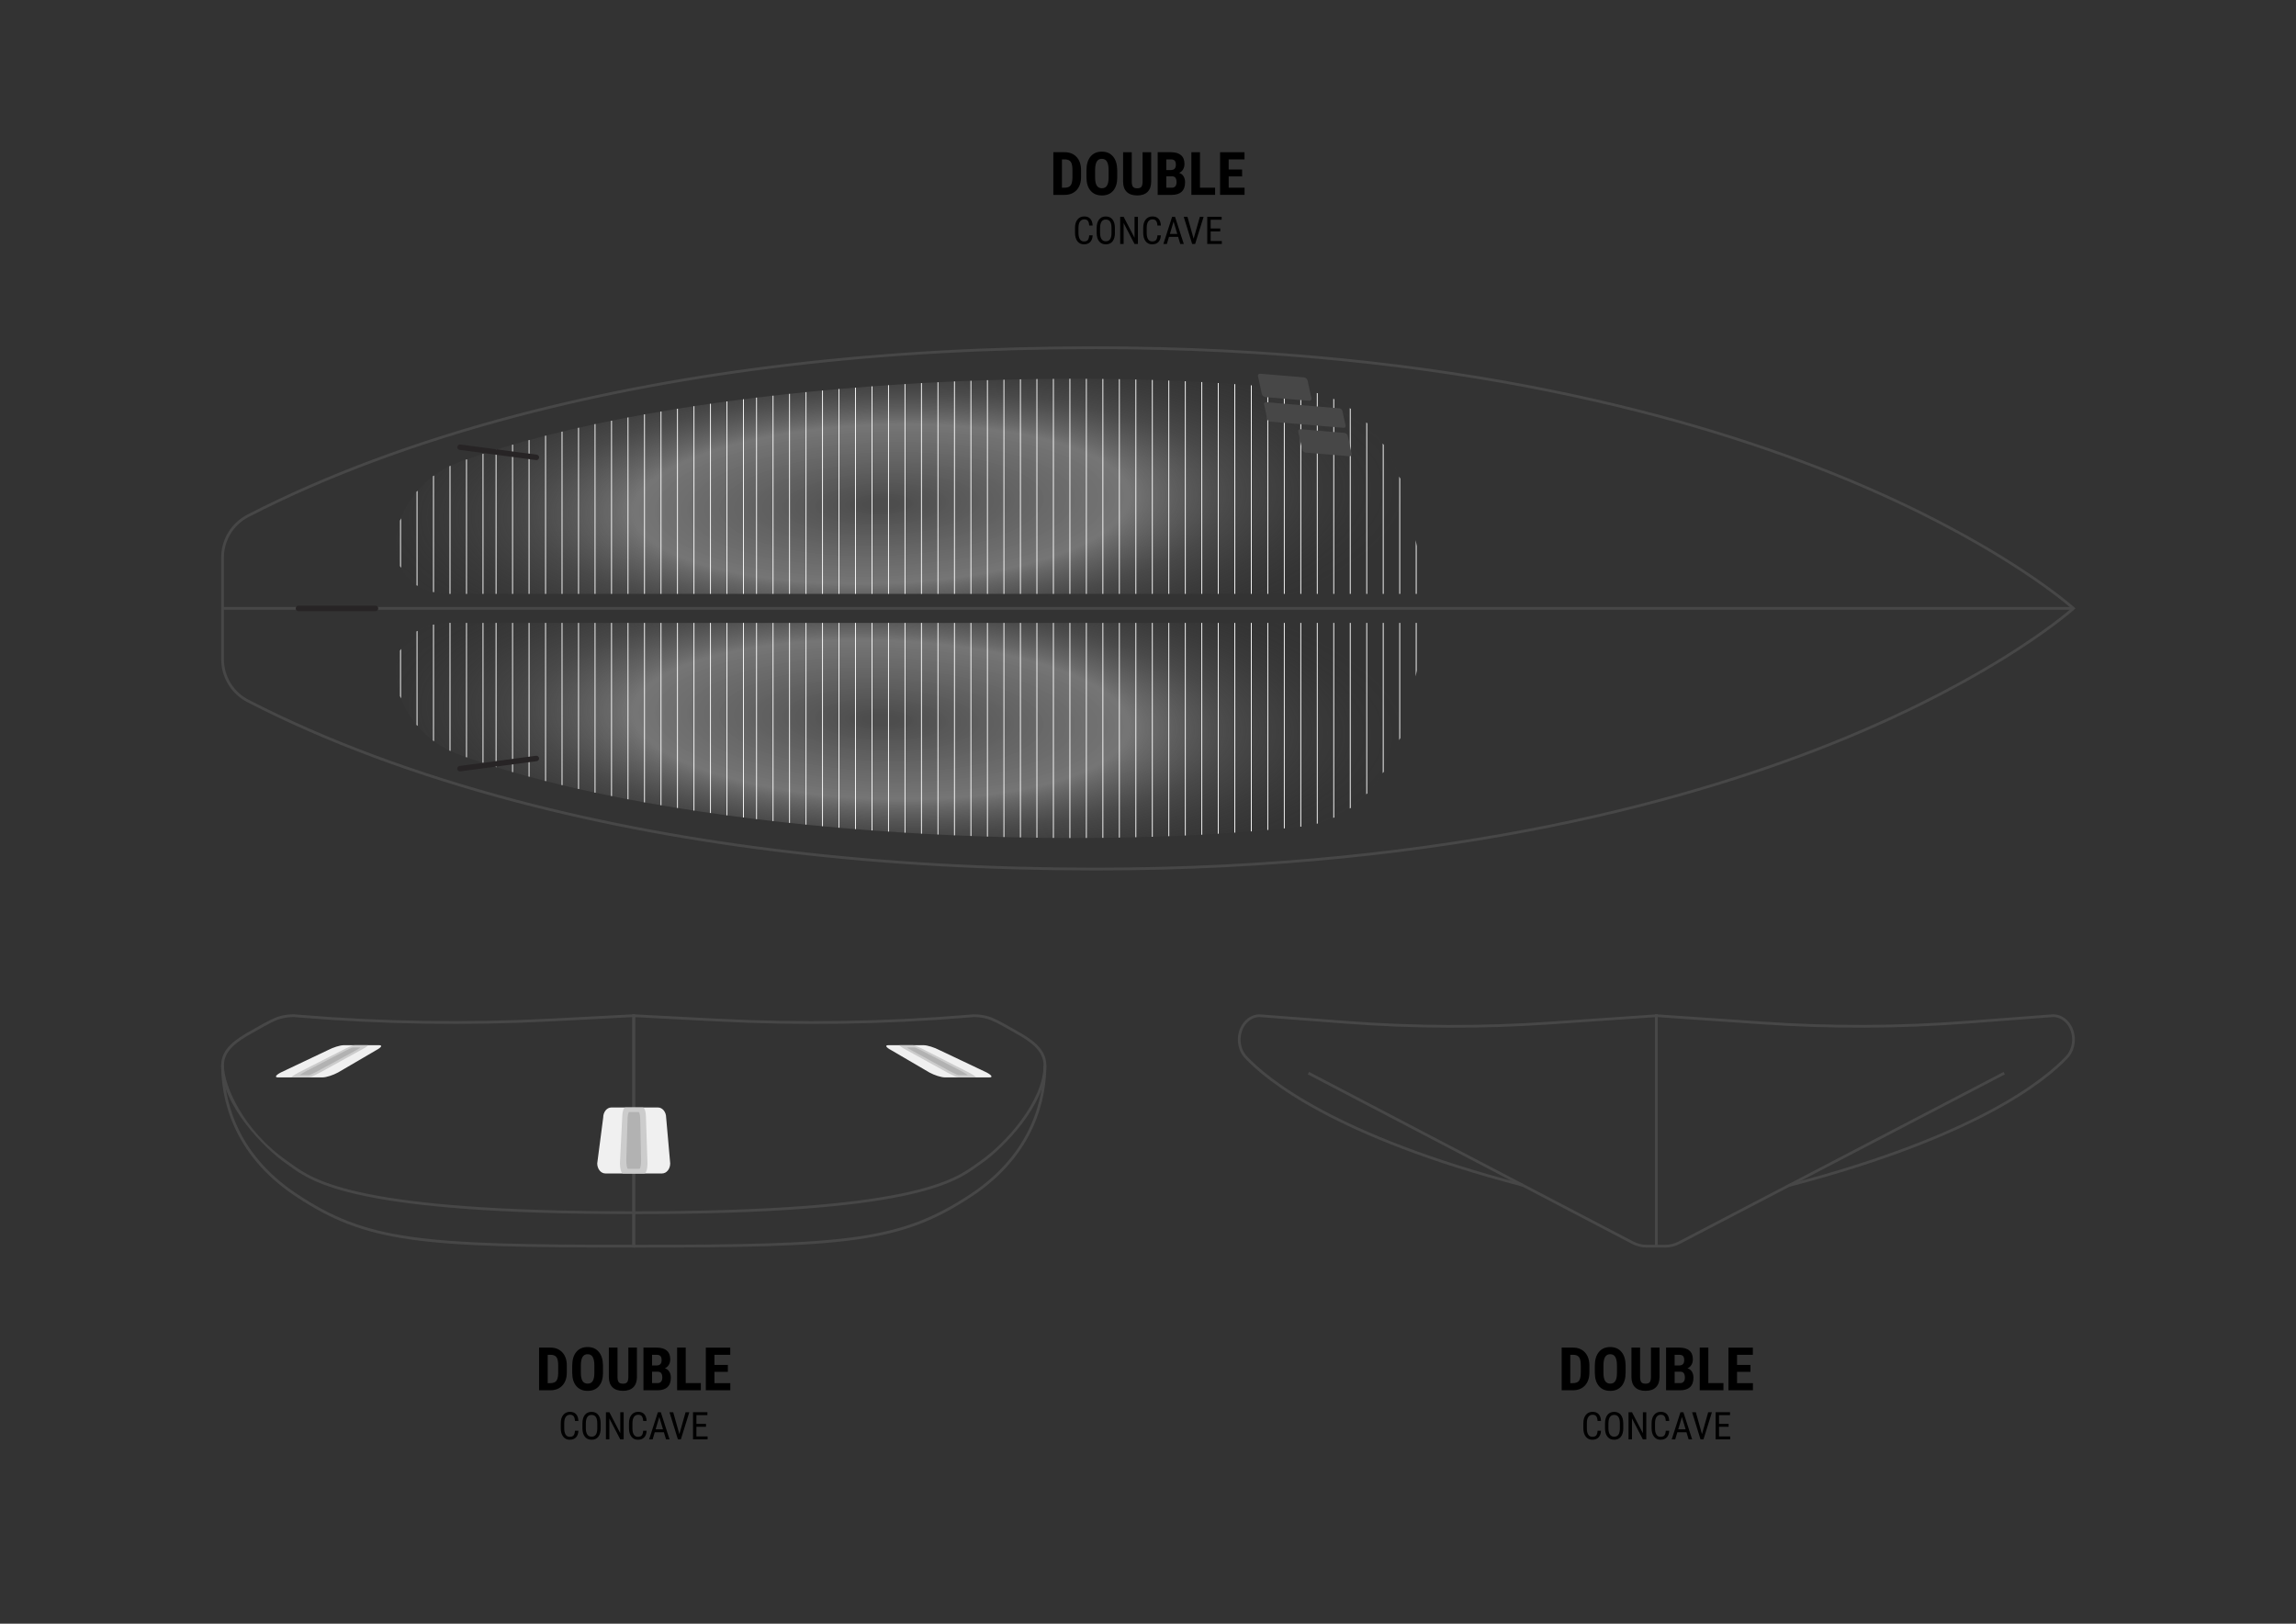 <svg xmlns="http://www.w3.org/2000/svg" xmlns:xlink="http://www.w3.org/1999/xlink" viewBox="0 0 841.89 595.28"><rect x="0" y="0" width="841.89" height="595.28" fill="#333333" stroke="none"/><defs><style>      .cls-1 {        fill: none;      }      .cls-2 {        fill: url(#Gradiente_sem_nome_181);      }      .cls-2, .cls-3 {        mix-blend-mode: multiply;      }      .cls-4 {        fill: #474747;      }      .cls-5 {        fill: #272425;      }      .cls-6 {        fill: #ccc;      }      .cls-7 {        isolation: isolate;      }      .cls-8 {        clip-path: url(#clippath-1);      }      .cls-9 {        fill: #fff;      }      .cls-10 {        fill: #f0f0f0;      }      .cls-3 {        fill: url(#Gradiente_sem_nome_181-2);      }      .cls-11 {        clip-path: url(#clippath);      }      .cls-12 {        fill: #b2b2b2;      }    </style><radialGradient id="Gradiente_sem_nome_181" data-name="Gradiente sem nome 181" cx="323.11" cy="264.41" fx="323.11" fy="264.41" r="197.52" gradientTransform="translate(3.07 168.34) rotate(1.94) scale(1 .32)" gradientUnits="userSpaceOnUse"><stop offset=".03" stop-color="#4d4d4d"></stop><stop offset=".46" stop-color="gray" stop-opacity=".86"></stop><stop offset=".5" stop-color="#7a7a7a" stop-opacity=".76"></stop><stop offset=".65" stop-color="#666" stop-opacity=".43"></stop><stop offset=".79" stop-color="#585858" stop-opacity=".2"></stop><stop offset=".9" stop-color="#505050" stop-opacity=".05"></stop><stop offset=".98" stop-color="#4d4d4d" stop-opacity="0"></stop></radialGradient><radialGradient id="Gradiente_sem_nome_181-2" data-name="Gradiente sem nome 181" cy="1444.58" fy="1444.58" r="197.52" gradientTransform="translate(15.94 657.73) rotate(-1.94) scale(1 -.32)" xlink:href="#Gradiente_sem_nome_181"></radialGradient><clipPath id="clippath"><path class="cls-1" d="M165.12,228.36h355.61s1.04,69.65-43.61,74.69c-88.85,10.04-230.76,2.3-308.83-26.41-27.76-10.21-32.61-48.29-3.17-48.29Z"></path></clipPath><clipPath id="clippath-1"><path class="cls-1" d="M168.3,169.44c78.07-28.7,219.97-36.44,308.83-26.41,44.65,5.04,43.61,74.69,43.61,74.69H165.12c-29.44,0-24.59-38.08,3.17-48.29Z"></path></clipPath></defs><g class="cls-7"><g id="Camada_1" data-name="Camada 1"><g><g><path class="cls-2" d="M165.12,228.36h355.61s1.04,69.65-43.61,74.69c-88.85,10.04-230.76,2.3-308.83-26.41-27.76-10.21-32.61-48.29-3.17-48.29Z"></path><path class="cls-3" d="M168.3,169.44c78.07-28.7,219.97-36.44,308.83-26.41,44.65,5.04,43.61,74.69,43.61,74.69H165.12c-29.44,0-24.59-38.08,3.17-48.29Z"></path></g><g class="cls-11"><g><rect class="cls-9" x="640.08" y="127.48" width=".31" height="191.81"></rect><rect class="cls-9" x="615.89" y="127.48" width=".31" height="191.81"></rect><rect class="cls-9" x="591.7" y="127.48" width=".31" height="191.81"></rect><rect class="cls-9" x="567.51" y="127.48" width=".31" height="191.81"></rect><rect class="cls-9" x="543.33" y="127.48" width=".31" height="191.81"></rect><rect class="cls-9" x="519.14" y="127.48" width=".31" height="191.81"></rect><rect class="cls-9" x="494.95" y="127.48" width=".31" height="191.81"></rect><rect class="cls-9" x="470.76" y="127.48" width=".31" height="191.81"></rect><rect class="cls-9" x="446.57" y="127.48" width=".31" height="191.81"></rect><rect class="cls-9" x="422.38" y="127.48" width=".31" height="191.81"></rect><rect class="cls-9" x="398.19" y="127.48" width=".31" height="191.81"></rect><rect class="cls-9" x="374.01" y="127.48" width=".31" height="191.81"></rect><rect class="cls-9" x="646.13" y="127.48" width=".31" height="191.81"></rect><rect class="cls-9" x="621.94" y="127.48" width=".31" height="191.81"></rect><rect class="cls-9" x="597.75" y="127.48" width=".31" height="191.81"></rect><rect class="cls-9" x="573.56" y="127.48" width=".31" height="191.81"></rect><rect class="cls-9" x="549.37" y="127.48" width=".31" height="191.81"></rect><rect class="cls-9" x="525.18" y="127.48" width=".31" height="191.81"></rect><rect class="cls-9" x="501" y="127.48" width=".31" height="191.81"></rect><rect class="cls-9" x="476.81" y="127.48" width=".31" height="191.81"></rect><rect class="cls-9" x="452.62" y="127.48" width=".31" height="191.81"></rect><rect class="cls-9" x="428.43" y="127.48" width=".31" height="191.81"></rect><rect class="cls-9" x="404.24" y="127.48" width=".31" height="191.81"></rect><rect class="cls-9" x="380.05" y="127.48" width=".31" height="191.81"></rect><rect class="cls-9" x="652.17" y="127.48" width=".31" height="191.81"></rect><rect class="cls-9" x="627.99" y="127.48" width=".31" height="191.81"></rect><rect class="cls-9" x="603.8" y="127.48" width=".31" height="191.81"></rect><rect class="cls-9" x="579.61" y="127.48" width=".31" height="191.81"></rect><rect class="cls-9" x="555.42" y="127.48" width=".31" height="191.81"></rect><rect class="cls-9" x="531.23" y="127.48" width=".31" height="191.81"></rect><rect class="cls-9" x="507.04" y="127.48" width=".31" height="191.81"></rect><rect class="cls-9" x="482.85" y="127.48" width=".31" height="191.81"></rect><rect class="cls-9" x="458.67" y="127.48" width=".31" height="191.81"></rect><rect class="cls-9" x="434.48" y="127.48" width=".31" height="191.81"></rect><rect class="cls-9" x="410.29" y="127.48" width=".31" height="191.81"></rect><rect class="cls-9" x="386.1" y="127.48" width=".31" height="191.81"></rect><rect class="cls-9" x="658.22" y="127.48" width=".31" height="191.81"></rect><rect class="cls-9" x="634.03" y="127.48" width=".31" height="191.81"></rect><rect class="cls-9" x="609.84" y="127.48" width=".31" height="191.81"></rect><rect class="cls-9" x="585.66" y="127.48" width=".31" height="191.81"></rect><rect class="cls-9" x="561.47" y="127.48" width=".31" height="191.81"></rect><rect class="cls-9" x="537.28" y="127.48" width=".31" height="191.81"></rect><rect class="cls-9" x="513.09" y="127.48" width=".31" height="191.81"></rect><rect class="cls-9" x="488.9" y="127.48" width=".31" height="191.81"></rect><rect class="cls-9" x="464.71" y="127.48" width=".31" height="191.81"></rect><rect class="cls-9" x="440.52" y="127.48" width=".31" height="191.81"></rect><rect class="cls-9" x="416.34" y="127.48" width=".31" height="191.81"></rect><rect class="cls-9" x="392.15" y="127.48" width=".31" height="191.81"></rect><rect class="cls-9" x="349.82" y="127.48" width=".31" height="191.81"></rect><rect class="cls-9" x="325.63" y="127.48" width=".31" height="191.81"></rect><rect class="cls-9" x="301.44" y="127.48" width=".31" height="191.81"></rect><rect class="cls-9" x="277.25" y="127.48" width=".31" height="191.81"></rect><rect class="cls-9" x="355.86" y="127.48" width=".31" height="191.81"></rect><rect class="cls-9" x="331.68" y="127.48" width=".31" height="191.81"></rect><rect class="cls-9" x="307.49" y="127.48" width=".31" height="191.81"></rect><rect class="cls-9" x="283.3" y="127.48" width=".31" height="191.81"></rect><rect class="cls-9" x="361.91" y="127.48" width=".31" height="191.81"></rect><rect class="cls-9" x="337.72" y="127.48" width=".31" height="191.81"></rect><rect class="cls-9" x="313.53" y="127.48" width=".31" height="191.81"></rect><rect class="cls-9" x="289.35" y="127.48" width=".31" height="191.81"></rect><rect class="cls-9" x="367.96" y="127.48" width=".31" height="191.81"></rect><rect class="cls-9" x="343.77" y="127.48" width=".31" height="191.81"></rect><rect class="cls-9" x="319.58" y="127.48" width=".31" height="191.81"></rect><rect class="cls-9" x="295.39" y="127.48" width=".31" height="191.81"></rect><rect class="cls-9" x="254.31" y="127.48" width=".31" height="191.81"></rect><rect class="cls-9" x="230.12" y="127.48" width=".31" height="191.81"></rect><rect class="cls-9" x="205.93" y="127.48" width=".31" height="191.81"></rect><rect class="cls-9" x="181.74" y="127.48" width=".31" height="191.81"></rect><rect class="cls-9" x="260.36" y="127.48" width=".31" height="191.81"></rect><rect class="cls-9" x="236.17" y="127.48" width=".31" height="191.81"></rect><rect class="cls-9" x="211.98" y="127.48" width=".31" height="191.81"></rect><rect class="cls-9" x="187.79" y="127.48" width=".31" height="191.81"></rect><rect class="cls-9" x="266.41" y="127.48" width=".31" height="191.81"></rect><rect class="cls-9" x="242.22" y="127.48" width=".31" height="191.81"></rect><rect class="cls-9" x="218.03" y="127.48" width=".31" height="191.81"></rect><rect class="cls-9" x="193.84" y="127.48" width=".31" height="191.81"></rect><rect class="cls-9" x="272.45" y="127.48" width=".31" height="191.81"></rect><rect class="cls-9" x="248.26" y="127.48" width=".31" height="191.81"></rect><rect class="cls-9" x="224.08" y="127.48" width=".31" height="191.81"></rect><rect class="cls-9" x="199.89" y="127.48" width=".31" height="191.81"></rect><rect class="cls-9" x="158.8" y="127.48" width=".31" height="191.81"></rect><rect class="cls-9" x="134.62" y="127.48" width=".31" height="191.81"></rect><rect class="cls-9" x="110.43" y="127.48" width=".31" height="191.81"></rect><rect class="cls-9" x="86.24" y="127.48" width=".31" height="191.81"></rect><rect class="cls-9" x="164.85" y="127.48" width=".31" height="191.81"></rect><rect class="cls-9" x="140.66" y="127.48" width=".31" height="191.81"></rect><rect class="cls-9" x="116.47" y="127.48" width=".31" height="191.81"></rect><rect class="cls-9" x="92.29" y="127.48" width=".31" height="191.81"></rect><rect class="cls-9" x="170.9" y="127.48" width=".31" height="191.81"></rect><rect class="cls-9" x="146.71" y="127.48" width=".31" height="191.81"></rect><rect class="cls-9" x="122.52" y="127.48" width=".31" height="191.81"></rect><rect class="cls-9" x="98.33" y="127.48" width=".31" height="191.81"></rect><rect class="cls-9" x="176.95" y="127.48" width=".31" height="191.81"></rect><rect class="cls-9" x="152.76" y="127.48" width=".31" height="191.81"></rect><rect class="cls-9" x="128.57" y="127.48" width=".31" height="191.81"></rect><rect class="cls-9" x="104.38" y="127.48" width=".31" height="191.81"></rect><rect class="cls-9" x="737.2" y="127.48" width=".31" height="191.81"></rect><rect class="cls-9" x="713.01" y="127.48" width=".31" height="191.81"></rect><rect class="cls-9" x="688.82" y="127.48" width=".31" height="191.81"></rect><rect class="cls-9" x="664.64" y="127.48" width=".31" height="191.81"></rect><rect class="cls-9" x="743.25" y="127.48" width=".31" height="191.81"></rect><rect class="cls-9" x="719.06" y="127.48" width=".31" height="191.81"></rect><rect class="cls-9" x="694.87" y="127.48" width=".31" height="191.81"></rect><rect class="cls-9" x="670.68" y="127.48" width=".31" height="191.81"></rect><rect class="cls-9" x="749.3" y="127.48" width=".31" height="191.81"></rect><rect class="cls-9" x="725.11" y="127.48" width=".31" height="191.81"></rect><rect class="cls-9" x="700.92" y="127.48" width=".31" height="191.81"></rect><rect class="cls-9" x="676.73" y="127.48" width=".31" height="191.81"></rect><rect class="cls-9" x="755.34" y="127.48" width=".31" height="191.81"></rect><rect class="cls-9" x="731.15" y="127.48" width=".31" height="191.81"></rect><rect class="cls-9" x="706.97" y="127.48" width=".31" height="191.81"></rect><rect class="cls-9" x="682.78" y="127.48" width=".31" height="191.81"></rect></g></g><g class="cls-8"><g><rect class="cls-9" x="640.08" y="127.48" width=".31" height="191.81"></rect><rect class="cls-9" x="615.89" y="127.48" width=".31" height="191.81"></rect><rect class="cls-9" x="591.7" y="127.48" width=".31" height="191.81"></rect><rect class="cls-9" x="567.51" y="127.48" width=".31" height="191.81"></rect><rect class="cls-9" x="543.33" y="127.48" width=".31" height="191.81"></rect><rect class="cls-9" x="519.14" y="127.48" width=".31" height="191.81"></rect><rect class="cls-9" x="494.95" y="127.48" width=".31" height="191.81"></rect><rect class="cls-9" x="470.76" y="127.48" width=".31" height="191.81"></rect><rect class="cls-9" x="446.57" y="127.48" width=".31" height="191.81"></rect><rect class="cls-9" x="422.38" y="127.48" width=".31" height="191.81"></rect><rect class="cls-9" x="398.19" y="127.48" width=".31" height="191.81"></rect><rect class="cls-9" x="374.01" y="127.48" width=".31" height="191.81"></rect><rect class="cls-9" x="646.13" y="127.48" width=".31" height="191.81"></rect><rect class="cls-9" x="621.94" y="127.48" width=".31" height="191.81"></rect><rect class="cls-9" x="597.75" y="127.48" width=".31" height="191.81"></rect><rect class="cls-9" x="573.56" y="127.48" width=".31" height="191.81"></rect><rect class="cls-9" x="549.37" y="127.48" width=".31" height="191.81"></rect><rect class="cls-9" x="525.18" y="127.48" width=".31" height="191.81"></rect><rect class="cls-9" x="501" y="127.48" width=".31" height="191.81"></rect><rect class="cls-9" x="476.81" y="127.48" width=".31" height="191.81"></rect><rect class="cls-9" x="452.62" y="127.48" width=".31" height="191.81"></rect><rect class="cls-9" x="428.43" y="127.48" width=".31" height="191.81"></rect><rect class="cls-9" x="404.24" y="127.48" width=".31" height="191.81"></rect><rect class="cls-9" x="380.05" y="127.48" width=".31" height="191.81"></rect><rect class="cls-9" x="652.17" y="127.48" width=".31" height="191.81"></rect><rect class="cls-9" x="627.99" y="127.48" width=".31" height="191.81"></rect><rect class="cls-9" x="603.8" y="127.48" width=".31" height="191.81"></rect><rect class="cls-9" x="579.61" y="127.48" width=".31" height="191.81"></rect><rect class="cls-9" x="555.42" y="127.48" width=".31" height="191.81"></rect><rect class="cls-9" x="531.23" y="127.48" width=".31" height="191.81"></rect><rect class="cls-9" x="507.04" y="127.48" width=".31" height="191.81"></rect><rect class="cls-9" x="482.85" y="127.48" width=".31" height="191.81"></rect><rect class="cls-9" x="458.67" y="127.48" width=".31" height="191.81"></rect><rect class="cls-9" x="434.48" y="127.48" width=".31" height="191.81"></rect><rect class="cls-9" x="410.29" y="127.48" width=".31" height="191.81"></rect><rect class="cls-9" x="386.1" y="127.48" width=".31" height="191.81"></rect><rect class="cls-9" x="658.22" y="127.48" width=".31" height="191.81"></rect><rect class="cls-9" x="634.03" y="127.48" width=".31" height="191.81"></rect><rect class="cls-9" x="609.84" y="127.48" width=".31" height="191.81"></rect><rect class="cls-9" x="585.66" y="127.48" width=".31" height="191.81"></rect><rect class="cls-9" x="561.47" y="127.48" width=".31" height="191.81"></rect><rect class="cls-9" x="537.28" y="127.48" width=".31" height="191.81"></rect><rect class="cls-9" x="513.09" y="127.48" width=".31" height="191.81"></rect><rect class="cls-9" x="488.9" y="127.48" width=".31" height="191.81"></rect><rect class="cls-9" x="464.71" y="127.48" width=".31" height="191.81"></rect><rect class="cls-9" x="440.52" y="127.48" width=".31" height="191.81"></rect><rect class="cls-9" x="416.34" y="127.48" width=".31" height="191.81"></rect><rect class="cls-9" x="392.15" y="127.48" width=".31" height="191.81"></rect><rect class="cls-9" x="349.82" y="127.48" width=".31" height="191.81"></rect><rect class="cls-9" x="325.63" y="127.48" width=".31" height="191.81"></rect><rect class="cls-9" x="301.44" y="127.48" width=".31" height="191.81"></rect><rect class="cls-9" x="277.25" y="127.48" width=".31" height="191.81"></rect><rect class="cls-9" x="355.86" y="127.48" width=".31" height="191.81"></rect><rect class="cls-9" x="331.68" y="127.48" width=".31" height="191.81"></rect><rect class="cls-9" x="307.49" y="127.48" width=".31" height="191.81"></rect><rect class="cls-9" x="283.3" y="127.48" width=".31" height="191.81"></rect><rect class="cls-9" x="361.91" y="127.48" width=".31" height="191.81"></rect><rect class="cls-9" x="337.72" y="127.48" width=".31" height="191.81"></rect><rect class="cls-9" x="313.53" y="127.48" width=".31" height="191.81"></rect><rect class="cls-9" x="289.35" y="127.48" width=".31" height="191.81"></rect><rect class="cls-9" x="367.96" y="127.48" width=".31" height="191.81"></rect><rect class="cls-9" x="343.77" y="127.48" width=".31" height="191.81"></rect><rect class="cls-9" x="319.58" y="127.48" width=".31" height="191.81"></rect><rect class="cls-9" x="295.39" y="127.48" width=".31" height="191.81"></rect><rect class="cls-9" x="254.31" y="127.48" width=".31" height="191.81"></rect><rect class="cls-9" x="230.12" y="127.48" width=".31" height="191.81"></rect><rect class="cls-9" x="205.93" y="127.48" width=".31" height="191.81"></rect><rect class="cls-9" x="181.74" y="127.48" width=".31" height="191.81"></rect><rect class="cls-9" x="260.36" y="127.48" width=".31" height="191.81"></rect><rect class="cls-9" x="236.17" y="127.48" width=".31" height="191.81"></rect><rect class="cls-9" x="211.98" y="127.48" width=".31" height="191.81"></rect><rect class="cls-9" x="187.79" y="127.48" width=".31" height="191.81"></rect><rect class="cls-9" x="266.41" y="127.48" width=".31" height="191.81"></rect><rect class="cls-9" x="242.22" y="127.48" width=".31" height="191.81"></rect><rect class="cls-9" x="218.03" y="127.48" width=".31" height="191.81"></rect><rect class="cls-9" x="193.84" y="127.48" width=".31" height="191.81"></rect><rect class="cls-9" x="272.45" y="127.48" width=".31" height="191.81"></rect><rect class="cls-9" x="248.26" y="127.48" width=".31" height="191.81"></rect><rect class="cls-9" x="224.08" y="127.48" width=".31" height="191.81"></rect><rect class="cls-9" x="199.89" y="127.48" width=".31" height="191.81"></rect><rect class="cls-9" x="158.8" y="127.48" width=".31" height="191.81"></rect><rect class="cls-9" x="134.62" y="127.48" width=".31" height="191.81"></rect><rect class="cls-9" x="110.43" y="127.48" width=".31" height="191.81"></rect><rect class="cls-9" x="86.24" y="127.48" width=".31" height="191.81"></rect><rect class="cls-9" x="164.85" y="127.48" width=".31" height="191.81"></rect><rect class="cls-9" x="140.66" y="127.48" width=".31" height="191.81"></rect><rect class="cls-9" x="116.47" y="127.48" width=".31" height="191.81"></rect><rect class="cls-9" x="92.29" y="127.48" width=".31" height="191.81"></rect><rect class="cls-9" x="170.9" y="127.48" width=".31" height="191.81"></rect><rect class="cls-9" x="146.71" y="127.48" width=".31" height="191.81"></rect><rect class="cls-9" x="122.52" y="127.48" width=".31" height="191.81"></rect><rect class="cls-9" x="98.33" y="127.48" width=".31" height="191.81"></rect><rect class="cls-9" x="176.95" y="127.48" width=".31" height="191.81"></rect><rect class="cls-9" x="152.76" y="127.48" width=".31" height="191.81"></rect><rect class="cls-9" x="128.57" y="127.48" width=".31" height="191.81"></rect><rect class="cls-9" x="104.38" y="127.48" width=".31" height="191.81"></rect><rect class="cls-9" x="737.2" y="127.48" width=".31" height="191.81"></rect><rect class="cls-9" x="713.01" y="127.48" width=".31" height="191.81"></rect><rect class="cls-9" x="688.82" y="127.48" width=".31" height="191.81"></rect><rect class="cls-9" x="664.64" y="127.48" width=".31" height="191.81"></rect><rect class="cls-9" x="743.25" y="127.48" width=".31" height="191.81"></rect><rect class="cls-9" x="719.06" y="127.48" width=".31" height="191.81"></rect><rect class="cls-9" x="694.87" y="127.48" width=".31" height="191.81"></rect><rect class="cls-9" x="670.68" y="127.48" width=".31" height="191.81"></rect><rect class="cls-9" x="749.3" y="127.48" width=".31" height="191.81"></rect><rect class="cls-9" x="725.11" y="127.48" width=".31" height="191.81"></rect><rect class="cls-9" x="700.92" y="127.48" width=".31" height="191.81"></rect><rect class="cls-9" x="676.73" y="127.48" width=".31" height="191.81"></rect><rect class="cls-9" x="755.34" y="127.48" width=".31" height="191.81"></rect><rect class="cls-9" x="731.15" y="127.48" width=".31" height="191.81"></rect><rect class="cls-9" x="706.97" y="127.48" width=".31" height="191.81"></rect><rect class="cls-9" x="682.78" y="127.48" width=".31" height="191.81"></rect></g></g></g><g><path d="M197.67,509.69v-15.64h4.14c1.83,0,3.28.58,4.37,1.74s1.64,2.75,1.66,4.77v2.54c0,2.06-.54,3.67-1.63,4.84-1.08,1.17-2.58,1.76-4.48,1.76h-4.05ZM200.83,496.69v10.39h.95c1.05,0,1.79-.28,2.22-.83.43-.56.66-1.51.68-2.87v-2.72c0-1.46-.2-2.48-.61-3.06-.41-.58-1.1-.88-2.08-.91h-1.15Z"></path><path d="M221.11,503.28c0,2.1-.5,3.73-1.49,4.89-.99,1.16-2.37,1.74-4.13,1.74s-3.13-.57-4.14-1.72c-1-1.15-1.51-2.76-1.53-4.83v-2.67c0-2.15.5-3.83,1.49-5.03,1-1.21,2.38-1.81,4.15-1.81s3.11.59,4.11,1.78c1,1.19,1.51,2.85,1.53,4.99v2.67ZM217.94,500.66c0-1.41-.2-2.46-.6-3.15-.4-.69-1.02-1.03-1.87-1.03s-1.46.33-1.86.99c-.4.66-.61,1.67-.62,3.02v2.78c0,1.37.2,2.38.61,3.02.41.65,1.04.97,1.89.97s1.44-.32,1.84-.95c.4-.63.6-1.62.61-2.95v-2.72Z"></path><path d="M233.55,494.05v10.83c-.01,1.63-.46,2.87-1.34,3.73-.88.86-2.15,1.29-3.79,1.29s-2.96-.44-3.84-1.31c-.88-.87-1.33-2.14-1.33-3.79v-10.75h3.18v10.76c0,.89.14,1.52.43,1.9.29.38.81.57,1.56.57s1.27-.19,1.55-.56c.28-.38.42-.99.43-1.85v-10.82h3.16Z"></path><path d="M235.94,509.69v-15.64h4.83c1.63,0,2.87.36,3.72,1.09.85.73,1.27,1.79,1.27,3.2,0,.79-.18,1.48-.53,2.05-.35.57-.83.99-1.44,1.26.7.2,1.24.6,1.62,1.21.38.61.57,1.35.57,2.24,0,1.52-.42,2.66-1.25,3.44-.83.77-2.04,1.16-3.63,1.16h-5.18ZM239.1,500.6h1.64c1.24,0,1.86-.64,1.86-1.92,0-.71-.14-1.22-.43-1.53-.29-.31-.75-.46-1.4-.46h-1.68v3.91ZM239.1,502.89v4.18h2.02c.57,0,1-.18,1.29-.53.29-.35.44-.85.44-1.49,0-1.4-.51-2.12-1.53-2.16h-2.22Z"></path><path d="M251.44,507.07h5.54v2.62h-8.7v-15.64h3.16v13.02Z"></path><path d="M266.89,502.93h-4.92v4.15h5.82v2.62h-8.98v-15.64h8.96v2.63h-5.8v3.7h4.92v2.55Z"></path><path d="M212.09,524.53c-.05,1.07-.35,1.88-.9,2.45-.54.57-1.31.85-2.31.85s-1.79-.38-2.38-1.14c-.59-.76-.88-1.79-.88-3.09v-1.8c0-1.29.3-2.32.91-3.07s1.43-1.13,2.47-1.13c.96,0,1.71.29,2.23.86s.81,1.4.86,2.47h-1.26c-.05-.81-.23-1.39-.51-1.74s-.72-.52-1.31-.52c-.68,0-1.2.27-1.57.8-.36.53-.55,1.31-.55,2.33v1.83c0,1.01.17,1.78.51,2.32s.83.81,1.49.81,1.12-.16,1.41-.49.46-.9.53-1.74h1.26Z"></path><path d="M220.26,523.59c0,1.36-.29,2.4-.87,3.14s-1.4,1.1-2.47,1.1-1.84-.36-2.43-1.07c-.59-.71-.9-1.72-.93-3.02v-1.87c0-1.33.29-2.37.88-3.13.59-.75,1.41-1.13,2.46-1.13s1.87.36,2.45,1.08c.59.72.89,1.75.9,3.09v1.81ZM219.01,521.85c0-1.05-.17-1.83-.52-2.35-.34-.51-.87-.77-1.58-.77s-1.21.26-1.56.78-.53,1.29-.54,2.3v1.78c0,1.02.18,1.79.53,2.32s.88.8,1.58.8,1.22-.25,1.56-.74.51-1.25.53-2.26v-1.87Z"></path><path d="M228.69,527.69h-1.26l-3.99-7.67v7.67h-1.26v-9.95h1.26l4,7.7v-7.7h1.24v9.95Z"></path><path d="M237.1,524.53c-.05,1.07-.35,1.88-.9,2.45-.54.57-1.31.85-2.31.85s-1.79-.38-2.38-1.14c-.59-.76-.88-1.79-.88-3.09v-1.8c0-1.29.3-2.32.91-3.07s1.43-1.13,2.47-1.13c.96,0,1.71.29,2.23.86s.81,1.4.86,2.47h-1.26c-.05-.81-.23-1.39-.51-1.74s-.72-.52-1.31-.52c-.68,0-1.2.27-1.57.8-.36.53-.55,1.31-.55,2.33v1.83c0,1.01.17,1.78.51,2.32s.83.81,1.49.81,1.12-.16,1.41-.49.46-.9.53-1.74h1.26Z"></path><path d="M243.44,525.09h-3.36l-.77,2.6h-1.29l3.21-9.95h1.07l3.21,9.95h-1.29l-.79-2.6ZM240.4,524.02h2.71l-1.36-4.53-1.35,4.53Z"></path><path d="M249.11,525.77l2.28-8.03h1.37l-3.1,9.95h-1.09l-3.09-9.95h1.37l2.26,8.03Z"></path><path d="M258.88,523.09h-3.52v3.53h4.1v1.07h-5.35v-9.95h5.28v1.07h-4.03v3.21h3.52v1.07Z"></path></g><g><path d="M572.63,509.69v-15.64h4.14c1.83,0,3.28.58,4.37,1.74,1.08,1.16,1.64,2.75,1.66,4.77v2.54c0,2.06-.54,3.67-1.63,4.84-1.08,1.17-2.58,1.76-4.48,1.76h-4.05ZM575.79,496.69v10.39h.95c1.05,0,1.79-.28,2.22-.83.43-.56.66-1.51.68-2.87v-2.72c0-1.46-.21-2.48-.61-3.06-.41-.58-1.1-.88-2.08-.91h-1.15Z"></path><path d="M596.07,503.28c0,2.1-.5,3.73-1.49,4.89s-2.37,1.74-4.13,1.74-3.13-.57-4.13-1.72c-1-1.15-1.51-2.76-1.53-4.83v-2.67c0-2.15.5-3.83,1.49-5.03,1-1.21,2.38-1.81,4.15-1.81s3.11.59,4.12,1.78c1,1.19,1.51,2.85,1.53,4.99v2.67ZM592.9,500.66c0-1.41-.2-2.46-.6-3.15-.4-.69-1.02-1.03-1.87-1.03s-1.46.33-1.86.99c-.4.66-.61,1.67-.62,3.02v2.78c0,1.37.2,2.38.61,3.02.41.65,1.04.97,1.89.97s1.44-.32,1.84-.95c.4-.63.61-1.62.61-2.95v-2.72Z"></path><path d="M608.51,494.05v10.83c-.02,1.63-.46,2.87-1.34,3.73-.88.86-2.14,1.29-3.79,1.29s-2.96-.44-3.84-1.31c-.88-.87-1.33-2.14-1.33-3.79v-10.75h3.18v10.76c0,.89.14,1.52.43,1.9.29.38.81.57,1.56.57s1.27-.19,1.55-.56c.28-.38.42-.99.43-1.85v-10.82h3.16Z"></path><path d="M610.91,509.69v-15.64h4.83c1.63,0,2.88.36,3.72,1.09.85.73,1.27,1.79,1.27,3.2,0,.79-.18,1.48-.53,2.05-.35.57-.83.99-1.44,1.26.7.2,1.24.6,1.62,1.21.38.61.57,1.35.57,2.24,0,1.52-.42,2.66-1.25,3.44-.84.77-2.04,1.16-3.63,1.16h-5.18ZM614.06,500.6h1.64c1.24,0,1.86-.64,1.86-1.92,0-.71-.14-1.22-.43-1.53-.29-.31-.75-.46-1.4-.46h-1.68v3.91ZM614.06,502.89v4.18h2.02c.57,0,1-.18,1.29-.53.29-.35.44-.85.44-1.49,0-1.4-.51-2.12-1.53-2.16h-2.22Z"></path><path d="M626.41,507.07h5.54v2.62h-8.7v-15.64h3.16v13.02Z"></path><path d="M641.86,502.93h-4.92v4.15h5.82v2.62h-8.98v-15.64h8.96v2.63h-5.8v3.7h4.92v2.55Z"></path><path d="M587.05,524.53c-.05,1.07-.35,1.88-.9,2.45-.54.57-1.31.85-2.31.85s-1.79-.38-2.38-1.14c-.59-.76-.88-1.79-.88-3.09v-1.8c0-1.29.3-2.32.91-3.07s1.43-1.13,2.47-1.13c.96,0,1.71.29,2.23.86.53.57.81,1.4.86,2.47h-1.26c-.05-.81-.23-1.39-.51-1.74s-.72-.52-1.31-.52c-.68,0-1.2.27-1.56.8-.37.53-.55,1.31-.55,2.33v1.83c0,1.01.17,1.78.51,2.32.34.54.84.81,1.49.81s1.12-.16,1.41-.49.46-.9.53-1.74h1.26Z"></path><path d="M595.22,523.59c0,1.36-.29,2.4-.87,3.14-.58.73-1.4,1.1-2.47,1.1s-1.84-.36-2.43-1.07c-.6-.71-.9-1.72-.93-3.02v-1.87c0-1.33.29-2.37.88-3.13.59-.75,1.41-1.13,2.46-1.13s1.87.36,2.45,1.08c.58.72.88,1.75.9,3.09v1.81ZM593.97,521.85c0-1.05-.17-1.83-.52-2.35-.34-.51-.87-.77-1.58-.77s-1.21.26-1.56.78-.53,1.29-.54,2.3v1.78c0,1.02.18,1.79.53,2.32.35.53.88.8,1.58.8s1.22-.25,1.56-.74c.34-.49.51-1.25.53-2.26v-1.87Z"></path><path d="M603.66,527.69h-1.26l-3.99-7.67v7.67h-1.26v-9.95h1.26l4,7.7v-7.7h1.24v9.95Z"></path><path d="M612.07,524.53c-.05,1.07-.36,1.88-.9,2.45-.54.57-1.31.85-2.31.85s-1.79-.38-2.38-1.14c-.59-.76-.88-1.79-.88-3.09v-1.8c0-1.29.3-2.32.91-3.07.6-.75,1.43-1.13,2.47-1.13.96,0,1.71.29,2.23.86.53.57.81,1.4.86,2.47h-1.27c-.05-.81-.22-1.39-.51-1.74s-.72-.52-1.31-.52c-.68,0-1.2.27-1.57.8-.36.53-.55,1.31-.55,2.33v1.83c0,1.01.17,1.78.51,2.32s.84.81,1.49.81,1.12-.16,1.41-.49.46-.9.53-1.74h1.27Z"></path><path d="M618.4,525.09h-3.36l-.77,2.6h-1.29l3.21-9.95h1.07l3.21,9.95h-1.29l-.79-2.6ZM615.37,524.02h2.71l-1.36-4.53-1.35,4.53Z"></path><path d="M624.08,525.77l2.28-8.03h1.37l-3.1,9.95h-1.09l-3.09-9.95h1.37l2.26,8.03Z"></path><path d="M633.85,523.09h-3.52v3.53h4.1v1.07h-5.35v-9.95h5.28v1.07h-4.03v3.21h3.52v1.07Z"></path></g><g><path d="M386.23,71.44v-15.64h4.14c1.83,0,3.28.58,4.37,1.74s1.64,2.75,1.66,4.77v2.54c0,2.06-.54,3.67-1.63,4.84s-2.58,1.76-4.48,1.76h-4.05ZM389.39,58.43v10.39h.95c1.05,0,1.79-.28,2.22-.83.43-.55.66-1.51.68-2.87v-2.72c0-1.46-.2-2.48-.61-3.06-.41-.58-1.1-.88-2.08-.91h-1.15Z"></path><path d="M409.67,65.03c0,2.1-.5,3.73-1.49,4.89-.99,1.16-2.37,1.74-4.13,1.74s-3.13-.57-4.14-1.72c-1-1.15-1.51-2.76-1.53-4.83v-2.67c0-2.15.5-3.83,1.49-5.03,1-1.21,2.38-1.81,4.15-1.81s3.11.59,4.11,1.78c1,1.19,1.51,2.85,1.53,4.99v2.67ZM406.5,62.41c0-1.41-.2-2.46-.6-3.15-.4-.69-1.02-1.03-1.87-1.03s-1.46.33-1.86.99c-.4.66-.61,1.67-.62,3.02v2.78c0,1.37.2,2.38.61,3.02.41.65,1.04.97,1.89.97s1.44-.32,1.84-.95c.4-.63.6-1.62.61-2.95v-2.72Z"></path><path d="M422.11,55.8v10.83c-.01,1.63-.46,2.87-1.34,3.73-.88.86-2.15,1.29-3.79,1.29s-2.96-.44-3.84-1.31c-.88-.87-1.33-2.14-1.33-3.79v-10.75h3.18v10.76c0,.89.14,1.52.43,1.9.29.38.81.57,1.56.57s1.27-.19,1.55-.56.42-.99.43-1.85v-10.82h3.16Z"></path><path d="M424.5,71.44v-15.64h4.83c1.63,0,2.87.36,3.72,1.09.85.73,1.27,1.79,1.27,3.2,0,.79-.18,1.48-.53,2.05-.35.57-.83.99-1.44,1.26.7.2,1.24.6,1.62,1.21.38.61.57,1.35.57,2.24,0,1.52-.42,2.66-1.25,3.44-.83.77-2.04,1.16-3.63,1.16h-5.18ZM427.66,62.34h1.64c1.24,0,1.86-.64,1.86-1.92,0-.71-.14-1.22-.43-1.53-.29-.31-.75-.46-1.4-.46h-1.68v3.91ZM427.66,64.64v4.18h2.02c.57,0,1-.18,1.29-.53.29-.35.44-.85.44-1.49,0-1.4-.51-2.12-1.53-2.16h-2.22Z"></path><path d="M440.01,68.82h5.54v2.62h-8.7v-15.64h3.16v13.02Z"></path><path d="M455.45,64.67h-4.92v4.15h5.82v2.62h-8.98v-15.64h8.96v2.63h-5.8v3.7h4.92v2.55Z"></path><path d="M400.65,86.28c-.05,1.07-.35,1.88-.9,2.45s-1.31.85-2.31.85-1.79-.38-2.38-1.14-.88-1.79-.88-3.09v-1.8c0-1.29.3-2.32.91-3.07s1.43-1.13,2.47-1.13c.96,0,1.71.29,2.23.86s.81,1.4.86,2.47h-1.26c-.05-.81-.23-1.39-.51-1.74s-.72-.52-1.31-.52c-.68,0-1.2.27-1.57.8s-.55,1.31-.55,2.33v1.83c0,1.01.17,1.78.51,2.32s.83.81,1.49.81,1.12-.16,1.41-.49.46-.9.53-1.74h1.26Z"></path><path d="M408.82,85.34c0,1.36-.29,2.4-.87,3.14s-1.4,1.1-2.47,1.1-1.84-.36-2.43-1.07-.9-1.72-.93-3.02v-1.87c0-1.33.29-2.37.88-3.13s1.41-1.13,2.46-1.13,1.87.36,2.45,1.08.89,1.75.9,3.09v1.81ZM407.57,83.6c0-1.05-.17-1.84-.52-2.35s-.87-.77-1.58-.77-1.21.26-1.56.78-.53,1.29-.54,2.3v1.78c0,1.02.18,1.79.53,2.32s.88.8,1.58.8,1.22-.25,1.56-.74.51-1.25.53-2.26v-1.87Z"></path><path d="M417.26,89.44h-1.26l-3.99-7.67v7.67h-1.26v-9.95h1.26l4,7.7v-7.7h1.24v9.95Z"></path><path d="M425.66,86.28c-.05,1.07-.35,1.88-.9,2.45s-1.31.85-2.31.85-1.79-.38-2.38-1.14-.88-1.79-.88-3.09v-1.8c0-1.29.3-2.32.91-3.07s1.43-1.13,2.47-1.13c.96,0,1.71.29,2.23.86.53.57.81,1.4.86,2.47h-1.26c-.05-.81-.23-1.39-.51-1.74s-.72-.52-1.31-.52c-.68,0-1.2.27-1.56.8s-.55,1.31-.55,2.33v1.83c0,1.01.17,1.78.51,2.32s.83.81,1.49.81,1.12-.16,1.41-.49.46-.9.53-1.74h1.26Z"></path><path d="M432,86.84h-3.36l-.77,2.6h-1.29l3.21-9.95h1.07l3.21,9.95h-1.29l-.79-2.6ZM428.97,85.76h2.71l-1.36-4.53-1.35,4.53Z"></path><path d="M437.68,87.52l2.28-8.03h1.37l-3.1,9.95h-1.09l-3.09-9.95h1.37l2.26,8.03Z"></path><path d="M447.44,84.84h-3.52v3.53h4.1v1.07h-5.35v-9.95h5.28v1.07h-4.03v3.21h3.52v1.07Z"></path></g><g><path class="cls-4" d="M610.52,457.37h-6.65c-1.91,0-3.77-.46-5.51-1.37l-118.81-62.13.46-.89,118.8,62.13c1.6.84,3.3,1.26,5.05,1.26h6.65c1.75,0,3.44-.42,5.04-1.25l119.12-62.13.46.89-119.12,62.13c-1.74.91-3.59,1.37-5.5,1.37Z"></path><path class="cls-4" d="M607.85,456.87h-1v-83.96l-38.46,2.64c-24.89,1.71-50.13,1.62-75.02-.28l-31.53-2.4c-3.81,0-6.94,3.7-6.94,8.25,0,2.32.82,4.53,2.25,6.06,7.57,8.11,32.59,28.92,101.36,46.87l-.25.97c-69.02-18.01-94.21-38.98-101.84-47.15-1.6-1.72-2.52-4.18-2.52-6.75,0-5.1,3.58-9.24,7.98-9.24l31.56,2.4c24.84,1.89,50.03,1.99,74.87.28l39.53-2.71v85.04Z"></path><path class="cls-4" d="M607.85,456.87h-1v-85.04l39.53,2.71c24.84,1.71,50.03,1.62,74.87-.28l31.53-2.4h0c4.44,0,8.02,4.15,8.02,9.24,0,2.57-.92,5.03-2.52,6.75-7.62,8.18-32.81,29.14-101.83,47.15l-.25-.97c68.77-17.95,93.79-38.75,101.36-46.87,1.43-1.54,2.25-3.75,2.25-6.06,0-4.55-3.13-8.24-6.98-8.24l-31.49,2.4c-24.88,1.9-50.12,1.99-75.02.28l-38.46-2.64v83.96Z"></path></g><g><g><path class="cls-4" d="M232.88,445.09h-.5c-101.97,0-117.78-11.5-126.28-17.67-.5-.36-.97-.7-1.42-1.02-7.39-5.11-23.58-21.23-23.58-35.86,0-6.08,5.4-9.61,10.93-12.7.68-.38,1.33-.75,1.98-1.12,3.4-1.93,6.34-3.59,8.76-4.23,1.6-.42,3.28-.63,4.99-.63l2.3.19c30.43,2.52,61.32,2.99,91.82,1.4l31.01-1.62v73.25ZM107.72,372.87c-1.59,0-3.18.2-4.7.6-2.3.6-5.18,2.24-8.52,4.13-.64.37-1.31.74-1.98,1.12-5.27,2.95-10.42,6.29-10.42,11.83,0,7.67,7.36,24.11,23.15,35.03.47.32.94.67,1.44,1.03,8.39,6.1,24,17.45,125.19,17.48v-71.2l-29.96,1.56c-30.54,1.59-61.48,1.12-91.95-1.4l-2.25-.19Z"></path><path class="cls-4" d="M232.88,457.37h-.5c-78.71,0-98.04-1.61-123.93-18.73-23.8-15.73-27.35-36.88-27.35-48.1h1c0,11.01,3.49,31.79,26.9,47.26,25.61,16.93,44.84,18.56,122.88,18.56v-11.77h1v12.77Z"></path></g><g><path class="cls-4" d="M232.38,445.09h-.5v-73.25l30.99,1.62c30.49,1.59,61.38,1.12,91.8-1.4l2.29-.19h.02c1.75,0,3.42.21,5.01.63,2.43.63,5.36,2.3,8.76,4.23.64.37,1.3.74,1.98,1.12,5.53,3.09,10.93,6.62,10.93,12.7,0,14.63-16.19,30.75-23.58,35.86-.46.32-.93.66-1.43,1.02-8.5,6.18-24.31,17.67-126.28,17.67ZM232.88,372.89v71.2c101.19-.04,116.8-11.38,125.19-17.48.5-.37.98-.71,1.44-1.03,9.33-6.46,23.15-22.06,23.15-35.03,0-5.54-5.15-8.88-10.41-11.83-.68-.38-1.34-.75-1.99-1.12-3.34-1.89-6.22-3.53-8.52-4.13-1.52-.4-3.11-.6-4.74-.6l-2.25.19c-30.47,2.52-61.4,3-91.93,1.4l-29.94-1.56Z"></path><path class="cls-4" d="M232.38,457.37h-.5v-12.77h1v11.77c78.04,0,97.27-1.64,122.88-18.56,23.41-15.47,26.9-36.25,26.9-47.26h1c0,11.21-3.55,32.37-27.35,48.1-25.89,17.12-45.22,18.73-123.93,18.73Z"></path></g></g><path class="cls-10" d="M242.76,430.21h-20.78c-1.65,0-2.99-1.65-2.99-3.69l2.19-16.81c0-2.04,1.34-3.69,2.99-3.69h17.1c1.65,0,2.99,1.65,2.99,3.69l1.49,16.81c0,2.04-1.34,3.69-2.99,3.69Z"></path><path class="cls-6" d="M236.29,430.21h-7.84c-.62,0-1.13-1.65-1.13-3.69l.83-16.81c0-2.04.51-3.69,1.13-3.69h6.45c.62,0,1.13,1.65,1.13,3.69l.56,16.81c0,2.04-.51,3.69-1.13,3.69Z"></path><path class="cls-12" d="M234.48,428.51h-4.22c-.34,0-.61-1.42-.61-3.18l.44-14.46c0-1.75.27-3.18.61-3.18h3.47c.34,0,.61,1.42.61,3.18l.3,14.46c0,1.75-.27,3.18-.61,3.18Z"></path><g><path class="cls-10" d="M346.45,394.99h16.37c1.3,0,.84-.81-1.03-1.8l-17.29-8.2c-1.91-1-4.49-1.8-5.75-1.8h-13.08c-1.26,0-.77.81,1.09,1.8l14.03,8.2c1.82,1,4.35,1.8,5.65,1.8Z"></path><path class="cls-6" d="M351.54,394.99h6.18c.49,0-.61-.81-2.47-1.8l-16.11-8.2c-1.9-1-3.82-1.8-4.3-1.8h-4.94c-.48,0,.66.81,2.54,1.8l14.88,8.2c1.84,1,3.72,1.8,4.21,1.8Z"></path><path class="cls-12" d="M351.44,394.16h3.32c.26,0-.81-.69-2.41-1.55l-13.62-7.05c-1.62-.86-3.15-1.55-3.41-1.55h-2.66c-.26,0,.85.69,2.46,1.55l12.97,7.05c1.59.86,3.08,1.55,3.35,1.55Z"></path></g><g><path class="cls-10" d="M118.29,394.99h-16.37c-1.3,0-.84-.81,1.03-1.8l17.29-8.2c1.91-1,4.49-1.8,5.75-1.8h13.08c1.26,0,.77.81-1.09,1.8l-14.03,8.2c-1.82,1-4.35,1.8-5.65,1.8Z"></path><path class="cls-6" d="M113.19,394.99h-6.18c-.49,0,.61-.81,2.47-1.8l16.11-8.2c1.9-1,3.82-1.8,4.3-1.8h4.94c.48,0-.66.81-2.54,1.8l-14.88,8.2c-1.84,1-3.72,1.8-4.21,1.8Z"></path><path class="cls-12" d="M113.3,394.16h-3.32c-.26,0,.81-.69,2.41-1.55l13.62-7.05c1.62-.86,3.15-1.55,3.41-1.55h2.66c.26,0-.85.69-2.46,1.55l-12.97,7.05c-1.59.86-3.08,1.55-3.35,1.55Z"></path></g><path class="cls-4" d="M401.34,319.11c-77.78,0-149.05-8.36-211.82-24.86-37.01-9.73-70.25-22.1-98.77-36.79-5.95-3.06-9.65-9.13-9.65-15.83v-37.17c0-6.7,3.7-12.77,9.65-15.83,28.52-14.68,61.76-27.06,98.77-36.79,62.77-16.5,134.03-24.86,211.82-24.86,131.33,0,222,26,274.94,47.82,57.4,23.65,84.08,47.64,84.35,47.88l.41.37-.41.37c-.26.24-26.95,24.22-84.35,47.88-52.94,21.82-143.62,47.82-274.94,47.82ZM401.34,127.98c-77.7,0-148.88,8.35-211.56,24.83-36.94,9.71-70.11,22.06-98.57,36.71-5.62,2.89-9.11,8.62-9.11,14.94v37.17c0,6.33,3.49,12.05,9.11,14.94,28.46,14.65,61.62,27,98.57,36.71,62.69,16.47,133.87,24.83,211.56,24.83,131.13,0,221.65-25.95,274.5-47.72,53.36-21.98,80.09-44.23,83.69-47.35-3.6-3.12-30.33-25.37-83.69-47.35-52.85-21.77-143.37-47.72-274.5-47.72Z"></path><g><path class="cls-4" d="M494.21,159.86l1.39,6.43c.13.59-.24,1.03-.81.98l-16.07-1.35c-.57-.05-1.15-.57-1.28-1.16l-1.39-6.43c-.13-.59.24-1.03.81-.98l16.07,1.35c.57.05,1.15.57,1.28,1.16Z"></path><path class="cls-4" d="M462.68,144.42l-1.39-6.43c-.07-.33.01-.62.2-.79.15-.14.36-.21.61-.19l7.17.6,8.91.75c.57.05,1.15.57,1.28,1.16l1.39,6.43c.07.33-.01.62-.2.79-.15.14-.36.21-.61.19l-9.52-.8-6.55-.55c-.57-.05-1.15-.57-1.28-1.16Z"></path><path class="cls-4" d="M464.66,153.61l-1.16-5.35c-.11-.49.2-.86.68-.82l26.99,2.27c.48.04.96.47,1.06.97l1.16,5.35c.11.49-.2.86-.68.82l-26.98-2.27c-.48-.04-.96-.47-1.06-.97Z"></path></g><rect class="cls-4" x="81.6" y="222.55" width="678.69" height="1"></rect><g><path class="cls-5" d="M137.69,224.05h-28.26c-.55,0-1-.45-1-1s.45-1,1-1h28.26c.55,0,1,.45,1,1s-.45,1-1,1Z"></path><path class="cls-5" d="M196.68,168.67s-.09,0-.13,0l-28.01-3.73c-.55-.07-.93-.58-.86-1.12.07-.55.58-.93,1.12-.86l28.01,3.73c.55.07.93.58.86,1.12-.07.5-.5.87-.99.87Z"></path><path class="cls-5" d="M168.66,282.8c-.49,0-.92-.37-.99-.87-.07-.55.31-1.05.86-1.12l28.01-3.73c.54-.07,1.05.31,1.12.86.07.55-.31,1.05-.86,1.12l-28.01,3.73s-.09,0-.13,0Z"></path></g></g></g></svg>